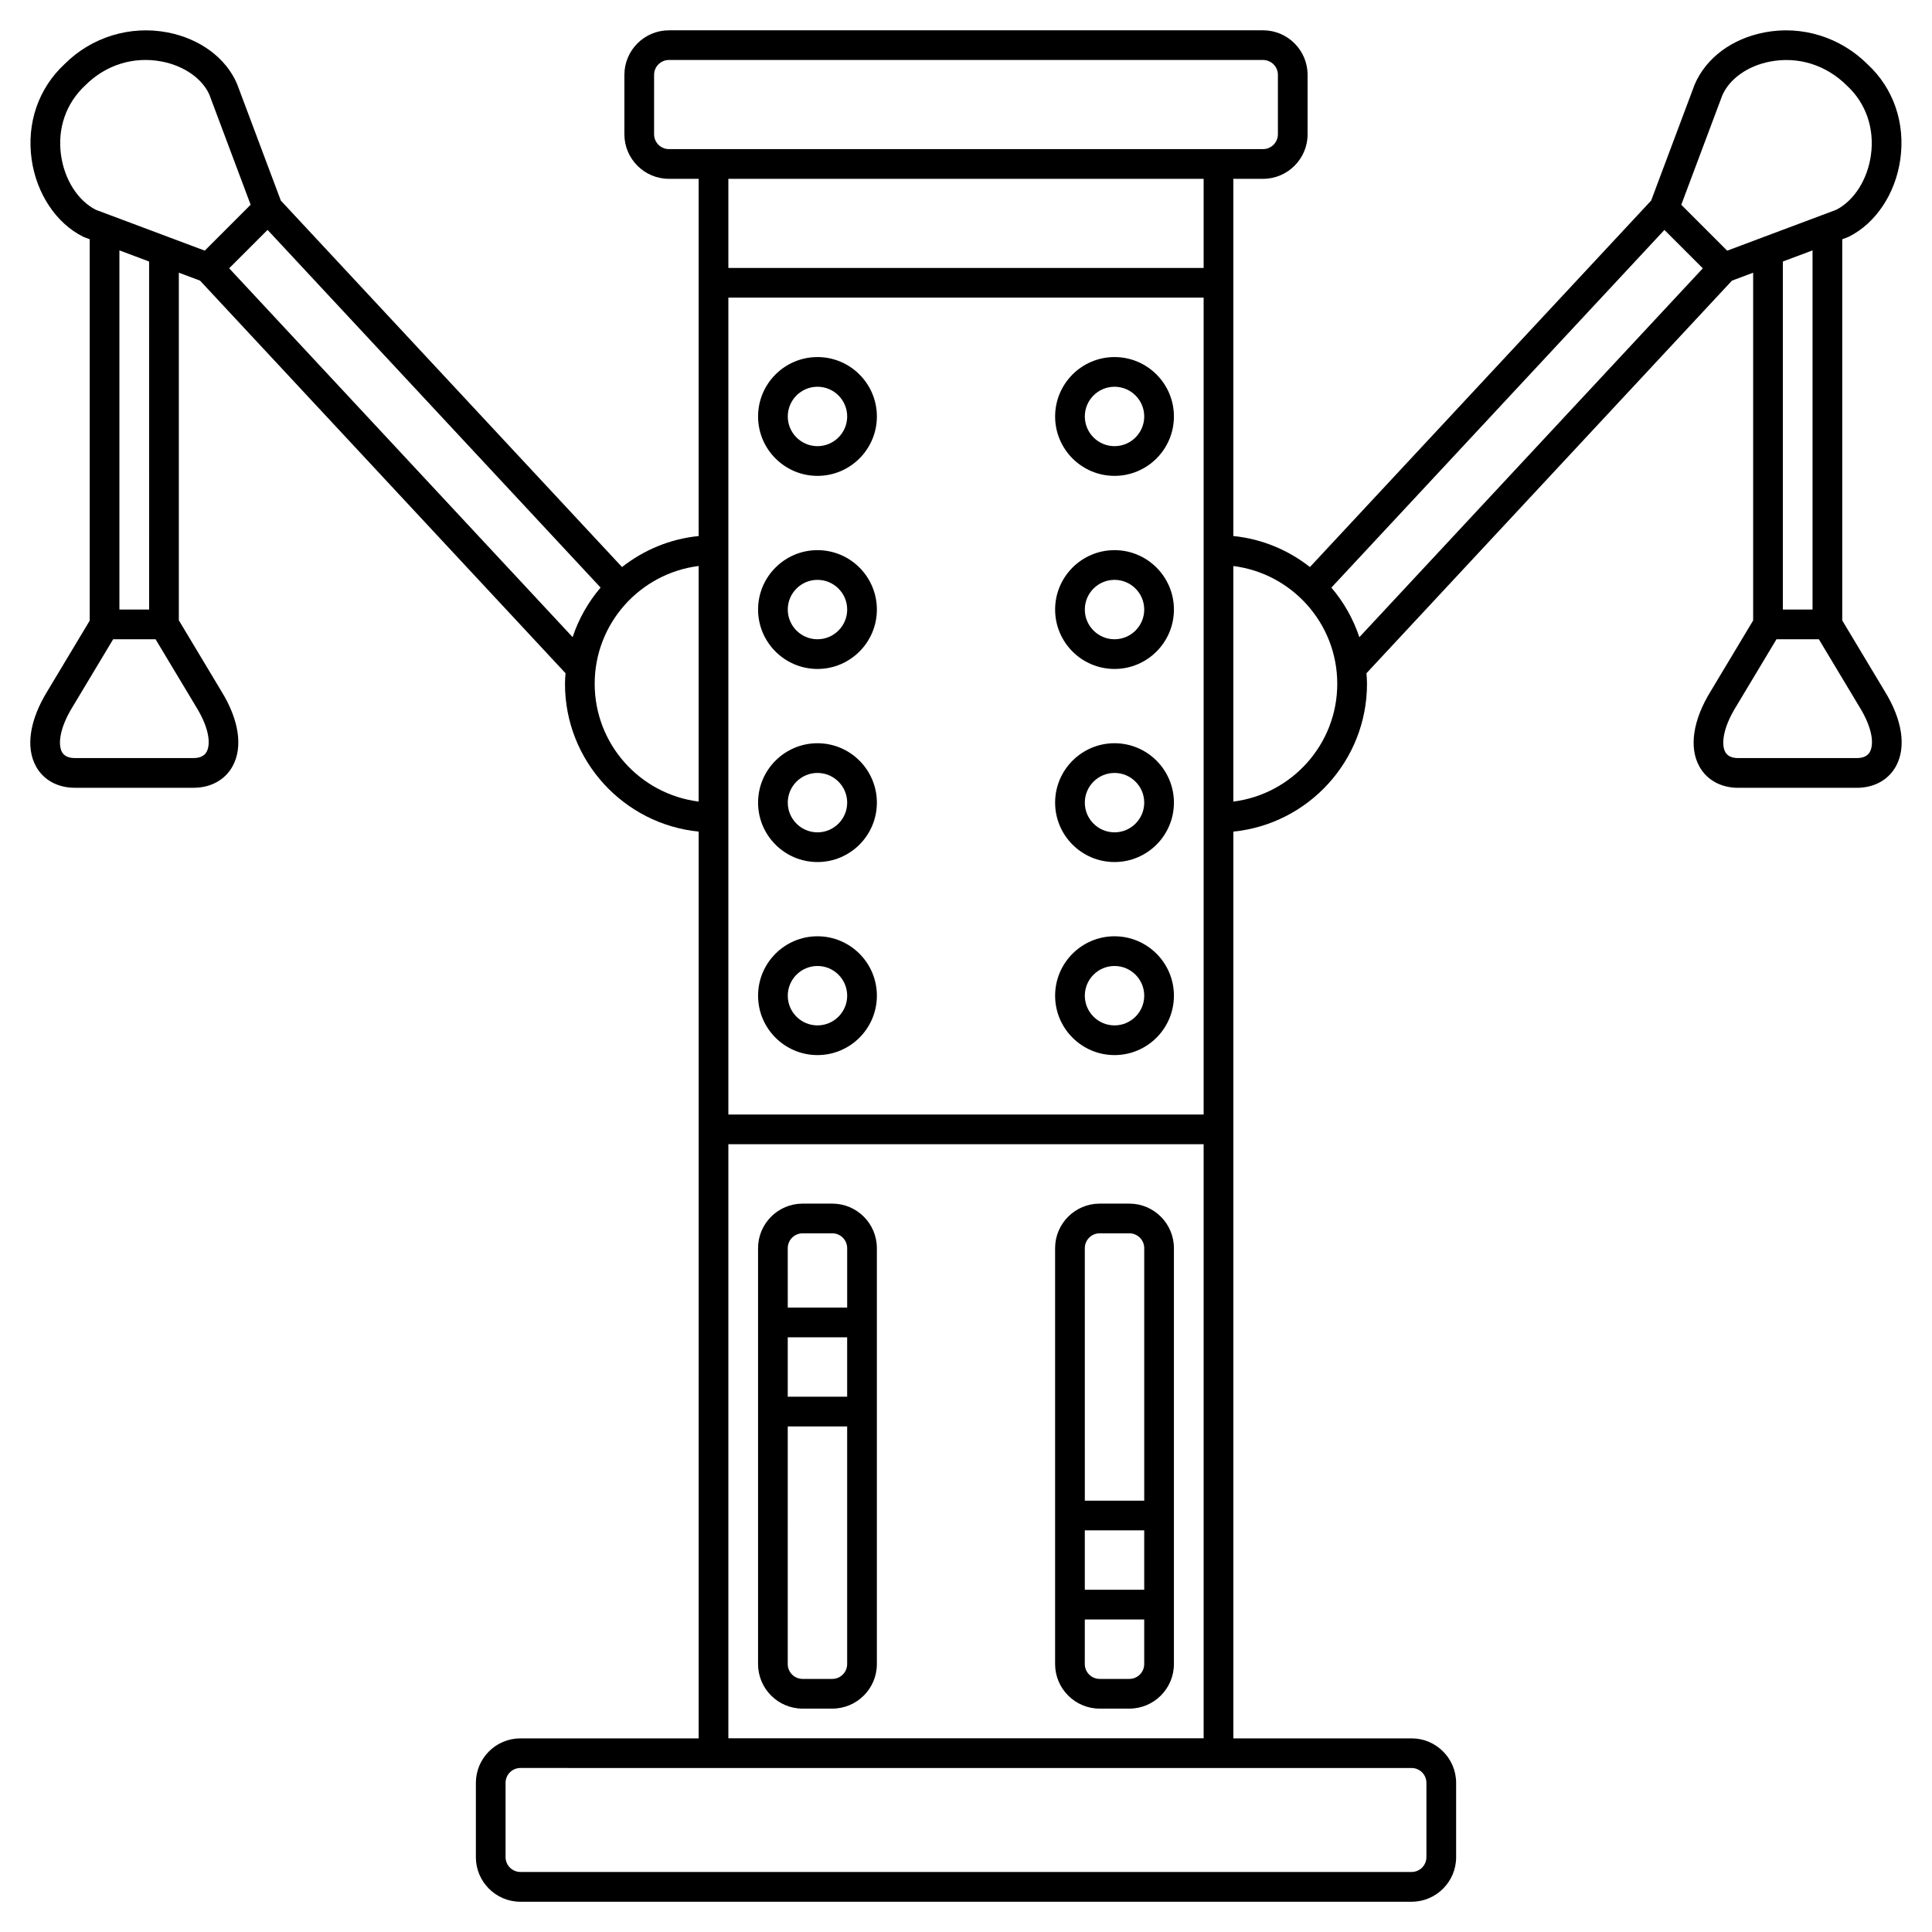 <?xml version="1.0" encoding="UTF-8"?>
<!-- Uploaded to: SVG Repo, www.svgrepo.com, Generator: SVG Repo Mixer Tools -->
<svg fill="#000000" width="800px" height="800px" version="1.1" viewBox="144 144 512 512" xmlns="http://www.w3.org/2000/svg">
 <g>
  <path d="m356.7 596.8h7.871c6.512 0 11.809-5.297 11.809-11.809v-110.21c0-6.512-5.297-11.809-11.809-11.809h-7.871c-6.512 0-11.809 5.297-11.809 11.809v110.21c0 6.512 5.297 11.812 11.809 11.812zm-3.938-122.02c0-2.172 1.766-3.938 3.938-3.938h7.871c2.168 0 3.938 1.762 3.938 3.938v15.742h-15.742zm0 23.617h15.742v15.742h-15.742zm0 23.617h15.742v62.977c0 2.172-1.766 3.938-3.938 3.938h-7.871c-2.168 0-3.938-1.762-3.938-3.938z"/>
  <path d="m435.42 596.8h7.871c6.512 0 11.809-5.297 11.809-11.809v-110.21c0-6.512-5.297-11.809-11.809-11.809h-7.871c-6.512 0-11.809 5.297-11.809 11.809v110.21c0 6.512 5.301 11.812 11.809 11.812zm-3.934-122.02c0-2.172 1.766-3.938 3.938-3.938h7.871c2.168 0 3.938 1.762 3.938 3.938v66.914h-15.742zm0 74.785h15.742v15.742h-15.742zm0 23.617h15.742v11.809c0 2.172-1.766 3.938-3.938 3.938h-7.871c-2.168 0-3.938-1.762-3.938-3.938z"/>
  <path d="m360.64 270.11c8.684 0 15.742-7.062 15.742-15.742 0-8.684-7.062-15.742-15.742-15.742-8.684 0-15.742 7.062-15.742 15.742 0 8.684 7.062 15.742 15.742 15.742zm0-23.617c4.34 0 7.871 3.531 7.871 7.871 0 4.34-3.531 7.871-7.871 7.871-4.34 0-7.871-3.531-7.871-7.871 0-4.34 3.531-7.871 7.871-7.871z"/>
  <path d="m360.64 321.28c8.684 0 15.742-7.062 15.742-15.742 0-8.684-7.062-15.742-15.742-15.742-8.684 0-15.742 7.062-15.742 15.742 0 8.684 7.062 15.742 15.742 15.742zm0-23.613c4.34 0 7.871 3.531 7.871 7.871s-3.531 7.871-7.871 7.871c-4.34 0-7.871-3.531-7.871-7.871 0-4.344 3.531-7.871 7.871-7.871z"/>
  <path d="m360.64 372.45c8.684 0 15.742-7.062 15.742-15.742 0-8.684-7.062-15.742-15.742-15.742-8.684 0-15.742 7.062-15.742 15.742 0 8.684 7.062 15.742 15.742 15.742zm0-23.613c4.34 0 7.871 3.531 7.871 7.871s-3.531 7.871-7.871 7.871c-4.34 0-7.871-3.531-7.871-7.871 0-4.344 3.531-7.871 7.871-7.871z"/>
  <path d="m360.64 423.61c8.684 0 15.742-7.062 15.742-15.742 0-8.684-7.062-15.742-15.742-15.742-8.684 0-15.742 7.062-15.742 15.742 0 8.684 7.062 15.742 15.742 15.742zm0-23.613c4.34 0 7.871 3.531 7.871 7.871s-3.531 7.871-7.871 7.871c-4.34 0-7.871-3.531-7.871-7.871 0-4.344 3.531-7.871 7.871-7.871z"/>
  <path d="m439.36 270.11c8.684 0 15.742-7.062 15.742-15.742 0-8.684-7.062-15.742-15.742-15.742-8.684 0-15.742 7.062-15.742 15.742-0.004 8.684 7.059 15.742 15.742 15.742zm0-23.617c4.34 0 7.871 3.531 7.871 7.871 0 4.34-3.531 7.871-7.871 7.871s-7.871-3.531-7.871-7.871c0-4.34 3.527-7.871 7.871-7.871z"/>
  <path d="m439.36 321.28c8.684 0 15.742-7.062 15.742-15.742 0-8.684-7.062-15.742-15.742-15.742-8.684 0-15.742 7.062-15.742 15.742-0.004 8.684 7.059 15.742 15.742 15.742zm0-23.613c4.34 0 7.871 3.531 7.871 7.871s-3.531 7.871-7.871 7.871-7.871-3.531-7.871-7.871c0-4.344 3.527-7.871 7.871-7.871z"/>
  <path d="m439.36 372.45c8.684 0 15.742-7.062 15.742-15.742 0-8.684-7.062-15.742-15.742-15.742-8.684 0-15.742 7.062-15.742 15.742-0.004 8.684 7.059 15.742 15.742 15.742zm0-23.613c4.34 0 7.871 3.531 7.871 7.871s-3.531 7.871-7.871 7.871-7.871-3.531-7.871-7.871c0-4.344 3.527-7.871 7.871-7.871z"/>
  <path d="m439.36 423.61c8.684 0 15.742-7.062 15.742-15.742 0-8.684-7.062-15.742-15.742-15.742-8.684 0-15.742 7.062-15.742 15.742-0.004 8.684 7.059 15.742 15.742 15.742zm0-23.613c4.34 0 7.871 3.531 7.871 7.871s-3.531 7.871-7.871 7.871-7.871-3.531-7.871-7.871c0-4.344 3.527-7.871 7.871-7.871z"/>
  <path d="m643.42 327.1-11.207-18.676v-101.02l1.391-0.52c0.129-0.051 0.254-0.102 0.379-0.164 7.109-3.555 12.328-11.395 13.613-20.453 1.379-9.668-1.82-18.898-8.66-25.215-7.207-7.207-17.438-10.387-27.355-8.457-8.582 1.652-15.461 6.746-18.477 13.797l-11.535 30.766-90.426 97.113c-5.715-4.492-12.684-7.453-20.297-8.219v-94.66h7.871c6.512 0 11.809-5.297 11.809-11.809v-15.746c0-6.512-5.297-11.809-11.809-11.809l-157.44 0.004c-6.512 0-11.809 5.297-11.809 11.809v15.742c0 6.512 5.297 11.809 11.809 11.809h7.871v94.664c-7.621 0.758-14.59 3.727-20.305 8.219l-90.426-97.125-11.602-30.93c-2.949-6.883-9.832-11.977-18.41-13.629-9.93-1.914-20.148 1.25-27.25 8.352-6.945 6.422-10.141 15.652-8.77 25.32 1.289 9.062 6.508 16.898 13.613 20.453 0.121 0.062 0.246 0.113 0.379 0.164l1.395 0.523v101.07l-11.164 18.609c-4.762 7.672-5.875 14.984-3.055 20.055 1.992 3.578 5.742 5.633 10.281 5.633h31.438c4.566 0 8.336-2.066 10.344-5.676 2.824-5.078 1.73-12.363-2.996-19.988l-11.23-18.723v-92.121l5.621 2.106 96.855 104.04c-0.066 0.934-0.141 1.863-0.141 2.816 0 20.371 15.562 37.18 35.426 39.16l-0.004 240.3h-47.23c-6.512 0-11.809 5.297-11.809 11.809v19.68c0 6.512 5.297 11.809 11.809 11.809h236.16c6.512 0 11.809-5.297 11.809-11.809v-19.68c0-6.512-5.297-11.809-11.809-11.809h-47.23v-240.3c19.855-1.984 35.418-18.789 35.418-39.16 0-0.949-0.074-1.883-0.141-2.812l96.859-104.04 5.617-2.106v92.164l-11.191 18.652c-4.762 7.672-5.875 14.984-3.055 20.055 1.992 3.582 5.738 5.641 10.285 5.641h31.438c4.566 0 8.336-2.066 10.344-5.676 2.82-5.086 1.727-12.371-3-19.996zm-447.53 4.074c0.008 0.016 0.02 0.035 0.031 0.051 3.699 5.965 3.887 10.125 2.82 12.035-0.605 1.082-1.77 1.633-3.469 1.633h-31.438c-1.672 0-2.816-0.535-3.406-1.59-1.008-1.816-0.867-6.07 2.898-12.125l10.664-17.773h11.234zm-20.246-25.641v-95.18l7.871 2.953 0.004 92.227zm-6.293-105.95c-4.746-2.461-8.25-7.965-9.172-14.43-1.004-7.074 1.301-13.793 6.43-18.543 5.441-5.441 12.832-7.738 20.301-6.297 5.918 1.141 10.773 4.59 12.594 8.832l10.918 29.113-12.16 12.164zm35.379 15.516 10.176-10.176 88.254 94.789c-3.258 3.82-5.797 8.27-7.41 13.137zm96.867 110.11c0-16.027 12.043-29.27 27.551-31.215v62.43c-15.508-1.945-27.551-15.188-27.551-31.215zm216.48 287.33c2.168 0 3.938 1.762 3.938 3.938v19.68c0 2.172-1.766 3.938-3.938 3.938l-236.16-0.004c-2.168 0-3.938-1.762-3.938-3.938v-19.68c0-2.172 1.766-3.938 3.938-3.938zm-55.102-389.66v216.48h-125.95v-216.48zm-125.95-7.871v-23.617h125.95v23.617zm125.95 232.22v157.44h-125.95v-157.44zm-141.7-263.71c-2.168 0-3.938-1.762-3.938-3.938l0.004-15.746c0-2.172 1.766-3.938 3.938-3.938h157.44c2.168 0 3.938 1.762 3.938 3.938v15.742c0 2.172-1.766 3.938-3.938 3.938zm149.57 172.91v-62.426c15.504 1.949 27.543 15.188 27.543 31.211 0 16.027-12.039 29.27-27.543 31.215zm33.398-43.566c-1.617-4.867-4.152-9.316-7.414-13.137l88.258-94.789 10.176 10.176zm97.477-102.43-12.164-12.164 10.852-28.949c1.891-4.41 6.738-7.856 12.664-8.996 7.461-1.434 14.863 0.859 20.414 6.402 5.023 4.644 7.324 11.363 6.32 18.438-0.922 6.465-4.43 11.969-9.172 14.43zm22.621-0.074v95.18h-7.871v-92.23zm15.191 132.91c-0.602 1.082-1.766 1.633-3.465 1.633h-31.438c-1.672 0-2.816-0.535-3.406-1.59-1.008-1.816-0.867-6.07 2.898-12.125l10.664-17.773h11.234l10.664 17.77c0.008 0.016 0.02 0.035 0.031 0.051 3.699 5.961 3.879 10.125 2.816 12.035z"/>
 </g>
</svg>